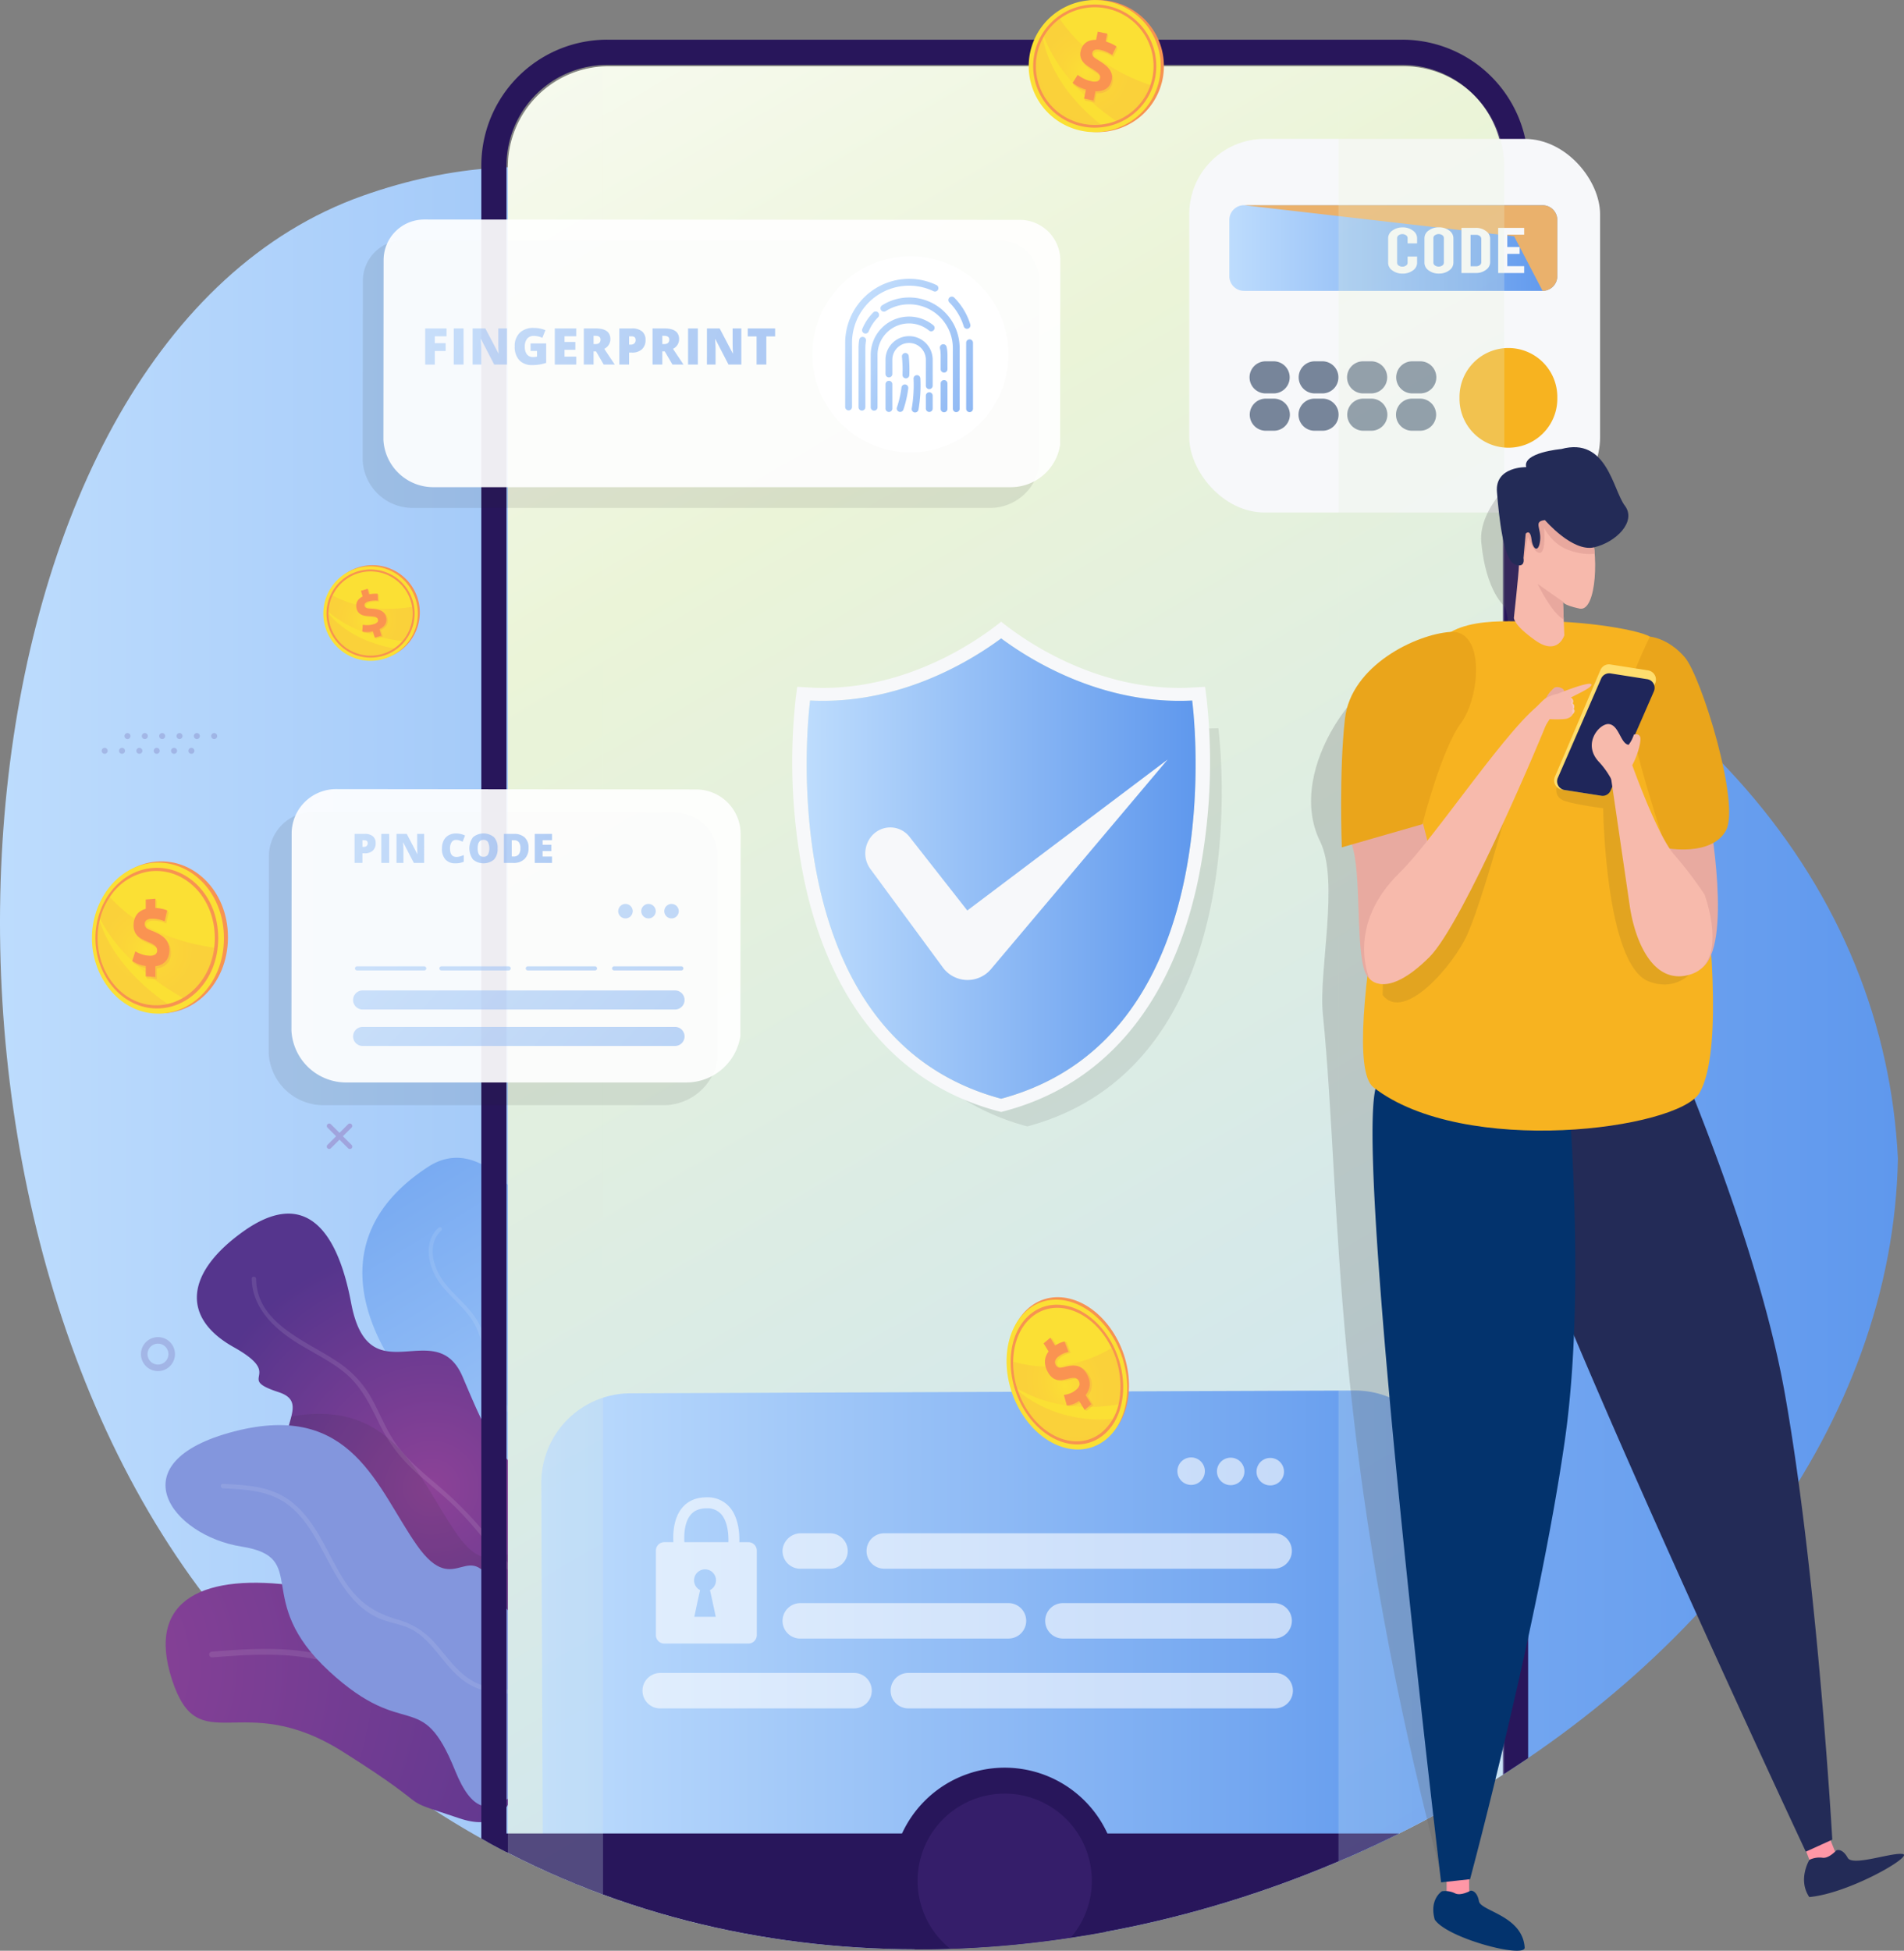 <svg xmlns="http://www.w3.org/2000/svg" xmlns:xlink="http://www.w3.org/1999/xlink" viewBox="0 0 840.864 861.265"><rect x="0" y="0" width="840.864" height="861.265" fill="#808080" stroke="none"/><defs><linearGradient id="a" x2="838.169" y1="467.168" y2="467.168" gradientUnits="userSpaceOnUse"><stop offset="0" stop-color="#bddcfd"></stop><stop offset="1" stop-color="#5f98ed"></stop></linearGradient><linearGradient id="e" x1="310.282" x2="120.566" y1="752.288" y2="438.527" xlink:href="#a"></linearGradient><linearGradient id="d" x1="753.632" x2="133.58" y1="969.322" y2="-92.043" gradientUnits="userSpaceOnUse"><stop offset="0" stop-color="#bddcfd"></stop><stop offset=".69" stop-color="#ebf4d8"></stop><stop offset="1" stop-color="#fff"></stop></linearGradient><linearGradient id="g" x1="239.056" x2="638.493" y1="716.94" y2="716.94" xlink:href="#a"></linearGradient><linearGradient id="h" x1="542.906" x2="687.753" y1="109.515" y2="109.515" xlink:href="#a"></linearGradient><linearGradient id="B" x1="612.303" x2="-7.751" y1="1051.887" y2="-9.48" xlink:href="#d"></linearGradient><linearGradient id="C" x1="889.552" x2="269.499" y1="889.917" y2="-171.449" xlink:href="#d"></linearGradient><linearGradient id="D" x1="356.259" x2="528.009" y1="383.468" y2="383.468" xlink:href="#a"></linearGradient><linearGradient id="E" x1="114.663" x2="303.699" y1="120.957" y2="198.746" xlink:href="#a"></linearGradient><linearGradient id="F" x1="116.121" x2="305.154" y1="117.419" y2="195.206" xlink:href="#a"></linearGradient><linearGradient id="G" x1="118.111" x2="307.151" y1="112.573" y2="190.364" xlink:href="#a"></linearGradient><linearGradient id="H" x1="120.924" x2="309.97" y1="105.727" y2="183.521" xlink:href="#a"></linearGradient><linearGradient id="I" x1="122.956" x2="311.991" y1="100.81" y2="178.599" xlink:href="#a"></linearGradient><linearGradient id="J" x1="124.672" x2="313.713" y1="96.629" y2="174.42" xlink:href="#a"></linearGradient><linearGradient id="K" x1="126.936" x2="315.974" y1="91.133" y2="168.923" xlink:href="#a"></linearGradient><linearGradient id="L" x1="129.068" x2="318.108" y1="85.946" y2="163.737" xlink:href="#a"></linearGradient><linearGradient id="M" x1="131.093" x2="320.145" y1="80.996" y2="158.791" xlink:href="#a"></linearGradient><linearGradient id="N" x1="133.098" x2="322.137" y1="76.156" y2="153.947" xlink:href="#a"></linearGradient><linearGradient id="O" x1="135.769" x2="324.806" y1="69.674" y2="147.463" xlink:href="#a"></linearGradient><linearGradient id="P" x1="371.317" x2="452.519" y1="124.869" y2="183.433" xlink:href="#a"></linearGradient><linearGradient id="Q" x1="382.984" x2="464.182" y1="108.698" y2="167.259" xlink:href="#a"></linearGradient><linearGradient id="R" x1="365.469" x2="446.666" y1="132.985" y2="191.545" xlink:href="#a"></linearGradient><linearGradient id="S" x1="371.275" x2="452.474" y1="124.933" y2="183.494" xlink:href="#a"></linearGradient><linearGradient id="T" x1="367.518" x2="448.715" y1="130.144" y2="188.705" xlink:href="#a"></linearGradient><linearGradient id="U" x1="355.525" x2="436.722" y1="146.772" y2="205.332" xlink:href="#a"></linearGradient><linearGradient id="V" x1="363.183" x2="444.38" y1="136.156" y2="194.716" xlink:href="#a"></linearGradient><linearGradient id="W" x1="371.034" x2="452.234" y1="125.266" y2="183.828" xlink:href="#a"></linearGradient><linearGradient id="X" x1="362.924" x2="444.122" y1="136.513" y2="195.073" xlink:href="#a"></linearGradient><linearGradient id="Y" x1="359.698" x2="440.901" y1="140.979" y2="199.544" xlink:href="#a"></linearGradient><linearGradient id="Z" x1="365.118" x2="446.316" y1="133.471" y2="192.032" xlink:href="#a"></linearGradient><linearGradient id="aa" x1="354.806" x2="436.004" y1="147.769" y2="206.33" xlink:href="#a"></linearGradient><linearGradient id="ab" x1="356.486" x2="437.681" y1="145.443" y2="204.002" xlink:href="#a"></linearGradient><linearGradient id="ac" x1="363.764" x2="444.966" y1="135.344" y2="193.908" xlink:href="#a"></linearGradient><linearGradient id="ad" x1="359.437" x2="440.641" y1="141.341" y2="199.907" xlink:href="#a"></linearGradient><linearGradient id="ae" x1="89.658" x2="322.464" y1="349.938" y2="568.027" xlink:href="#a"></linearGradient><linearGradient id="af" x1="107.091" x2="339.896" y1="331.329" y2="549.417" xlink:href="#a"></linearGradient><linearGradient id="ag" x1="124.909" x2="357.715" y1="312.308" y2="530.396" xlink:href="#a"></linearGradient><linearGradient id="ah" x1="142.728" x2="375.534" y1="293.287" y2="511.375" xlink:href="#a"></linearGradient><linearGradient id="ai" x1="109.165" x2="341.969" y1="329.116" y2="547.203" xlink:href="#a"></linearGradient><linearGradient id="aj" x1="96.485" x2="241.658" y1="349.533" y2="407.175" xlink:href="#a"></linearGradient><linearGradient id="ak" x1="97.918" x2="243.102" y1="345.907" y2="403.554" xlink:href="#a"></linearGradient><linearGradient id="al" x1="99.431" x2="244.606" y1="342.112" y2="399.755" xlink:href="#a"></linearGradient><linearGradient id="am" x1="102.183" x2="247.361" y1="335.176" y2="392.82" xlink:href="#a"></linearGradient><linearGradient id="an" x1="103.835" x2="249.017" y1="331.004" y2="388.65" xlink:href="#a"></linearGradient><linearGradient id="ao" x1="105.482" x2="250.657" y1="326.873" y2="384.517" xlink:href="#a"></linearGradient><linearGradient id="ap" x1="107.435" x2="252.61" y1="321.956" y2="379.598" xlink:href="#a"></linearGradient><linearGradient id="aq" x1="101.136" x2="333.939" y1="337.688" y2="555.775" xlink:href="#a"></linearGradient><linearGradient id="ar" x1="150.732" x2="383.549" y1="284.73" y2="502.828" xlink:href="#a"></linearGradient><linearGradient id="as" x1="155.487" x2="388.302" y1="279.656" y2="497.753" xlink:href="#a"></linearGradient><linearGradient id="at" x1="160.245" x2="393.052" y1="274.585" y2="492.675" xlink:href="#a"></linearGradient><radialGradient id="b" cx="-73.423" cy="-52.553" r="108.142" gradientTransform="rotate(-21.192 1954.528 -403.532)" gradientUnits="userSpaceOnUse"><stop offset="0" stop-color="#8c4297"></stop><stop offset="1" stop-color="#55358d"></stop></radialGradient><radialGradient id="f" cx="365.606" cy="-2087.357" r="264.175" gradientTransform="rotate(-96.932 1449.339 -529.21)" xlink:href="#b"></radialGradient><radialGradient id="c" cx="71.163" cy="413.841" r="31.586" gradientUnits="userSpaceOnUse"><stop offset="0" stop-color="#fbe034"></stop><stop offset=".149" stop-color="#fac63e"></stop><stop offset=".319" stop-color="#f8af46"></stop><stop offset=".504" stop-color="#f89f4c"></stop><stop offset=".714" stop-color="#f79650"></stop><stop offset="1" stop-color="#f79351"></stop></radialGradient><radialGradient id="i" cx="69.259" cy="414.19" r="29.154" xlink:href="#c"></radialGradient><radialGradient id="j" cx="65.261" cy="419.302" r="29.535" xlink:href="#c"></radialGradient><radialGradient id="k" cx="66.87" cy="414.857" r="28.579" xlink:href="#c"></radialGradient><radialGradient id="l" cx="51.031" cy="400.662" r="42.996" xlink:href="#c"></radialGradient><radialGradient id="m" cx="1606.859" cy="702.758" r="36.362" gradientTransform="matrix(.552 -.465 .482 .781 -754.027 803.94)" xlink:href="#c"></radialGradient><radialGradient id="n" cx="1605.158" cy="703.136" r="33.907" gradientTransform="matrix(.552 -.465 .482 .781 -754.027 803.94)" xlink:href="#c"></radialGradient><radialGradient id="o" cx="1600.734" cy="707.034" r="35.35" gradientTransform="matrix(.552 -.465 .482 .781 -754.027 803.94)" xlink:href="#c"></radialGradient><radialGradient id="p" cx="1605.157" cy="703.135" r="32.396" gradientTransform="matrix(.552 -.465 .482 .781 -754.027 803.94)" xlink:href="#c"></radialGradient><radialGradient id="q" cx="1585.83" cy="688.416" r="49.614" gradientTransform="matrix(.552 -.465 .482 .781 -754.027 803.94)" xlink:href="#c"></radialGradient><radialGradient id="r" cx="110.764" cy="98.323" r="29.156" gradientTransform="rotate(11.564 639.553 1911.504)" xlink:href="#c"></radialGradient><radialGradient id="s" cx="109.4" cy="98.625" r="27.187" gradientTransform="rotate(11.564 639.553 1911.504)" xlink:href="#c"></radialGradient><radialGradient id="t" cx="105.853" cy="101.751" r="28.344" gradientTransform="rotate(11.564 639.553 1911.504)" xlink:href="#c"></radialGradient><radialGradient id="u" cx="109.401" cy="98.626" r="25.975" gradientTransform="rotate(11.564 639.553 1911.504)" xlink:href="#c"></radialGradient><radialGradient id="v" cx="93.903" cy="86.823" r="39.781" gradientTransform="rotate(11.564 639.553 1911.504)" xlink:href="#c"></radialGradient><radialGradient id="w" cx="654.774" cy="282.795" r="20.865" gradientTransform="rotate(-16.487 366.864 1968.589)" xlink:href="#c"></radialGradient><radialGradient id="x" cx="653.798" cy="283.012" r="19.456" gradientTransform="rotate(-16.487 366.864 1968.589)" xlink:href="#c"></radialGradient><radialGradient id="y" cx="651.259" cy="285.249" r="20.284" gradientTransform="rotate(-16.487 366.864 1968.589)" xlink:href="#c"></radialGradient><radialGradient id="z" cx="653.798" cy="283.012" r="18.589" gradientTransform="rotate(-16.487 366.864 1968.589)" xlink:href="#c"></radialGradient><radialGradient id="A" cx="642.707" cy="274.565" r="28.469" gradientTransform="rotate(-16.487 366.864 1968.589)" xlink:href="#c"></radialGradient></defs><g data-name="Layer 1"><path fill="url(#a)" d="M838.169,511.548c-2.139,116.947-85.269,223.285-199.676,287.084q-20.867,11.625-43.048,21.323c-162.832,71.126-371.147,58.59-504.631-114.851C-54.889,514.427-20.586,150.5,160.16,86.447c160.481-56.854,261.866,91.601,425.439,146.02C749.13,286.907,832.451,393.965,838.169,511.548Z"></path><path fill="url(#e)" d="M250.375,589.189c-3.224,25.405-5.48,14.524,2.087,36.88,7.59,22.326-.544,18.73,19.419,24.668,19.963,5.938-4.874,22.682-2.808,36.054a7.947,7.947,0,0,0,.241,1.163c2.334,11.667,11.862,10.985,28.823,22.669l.061.047c.675.465,1.381.953,2.094,1.495,4.505,3.282,6.951,6.758,7.971,10.179,3.33,10.809-7.121,20.874-7.121,20.874l-9.748,8.886s-40.54-10.041-41.04-28.685c-.501-18.644-8.68-28.099-24.848-28.602-15.02-.463,1.404-14.649,2.542-25.73a9.332,9.332,0,0,0-.029-2.47c-.882-6.498-6.178-5.779-12.291-5.338-4.491.304-9.449.448-13.441-2.542-4.457-3.343-2.901-7.447-2.069-12.787.922-5.909.936-13.389-9.402-22.969-19.565-18.169-57.267-71.616-1.765-107.8C221.85,493.798,253.569,563.759,250.375,589.189Z"></path><path fill="#fff" d="M193.711,542.017c-6.897,6.324-4.694,16.849.081,23.81,3.741,5.455,9.067,9.573,13.134,14.758,4.659,5.94,6.053,12.449,7.146,19.727.9,5.994,2.142,11.631,5.429,16.817,3.652,5.757,8.742,10.381,13.233,15.452,8.863,10.006,12.839,22.106,15.239,35.044,2.482,13.375,3.732,26.991,8.47,39.838.391,1.061,1.953.251,1.566-.798-7.783-21.104-5.541-45.307-16.715-65.251-6.258-11.171-18.317-18.451-23.02-30.51-2.195-5.629-2.369-11.783-3.589-17.643a32.342,32.342,0,0,0-6.46-13.86c-4.602-5.779-10.934-10.356-14.435-16.966-3.18-6.004-4.38-14.086,1.11-19.12a.879.879,0,0,0-1.186-1.297Z" opacity=".1"></path><path fill="#231f20" d="M305.143,715.822l.045.064a139.207,139.207,0,0,1,6.111,14.294c-.098,11.405-13.216,17.891-13.216,17.891l-12.082,5.566s-35.902-22.024-30.694-40.099c5.209-18.073.234-29.659-15.152-35.077-14.297-5.03,5.821-13.651,10.296-23.956a246.942,246.942,0,0,0,19.592,17.206,128.481,128.481,0,0,1,14.313,13.523A132.351,132.351,0,0,1,305.143,715.822Z" opacity=".1"></path><path fill="url(#b)" d="M276.294,698.157a142.055,142.055,0,0,1,18.415,44.84,107.602,107.602,0,0,1,2.775,19.523l-5.149-3.155a25.221,25.221,0,0,1-6.336,2.535c-39.191,10.119-105.253-67.846-141.708-94.141-25.464-18.315-17.942-32.827-15.628-42.38,1.229-4.948,1.041-8.562-5.631-10.74-19.75-6.433,3.427-6.877-19.911-19.914-23.327-13.092-21.042-33.001,4.422-51.099,25.432-18.075,40.902-3.588,47.534,31.667,7.859,41.647,37.359,4.763,49.236,32.584,11.876,27.822,14.182,34.654,43.876,58.642A130.338,130.338,0,0,1,276.294,698.157Z"></path><path fill="#231f20" d="M276.294,698.157a142.055,142.055,0,0,1,18.415,44.84,107.602,107.602,0,0,1,2.775,19.523l-5.149-3.155a25.221,25.221,0,0,1-6.336,2.535c-.813-3.753-.423-8.733,2.575-15.262,8.934-19.539-18.206-2.186-16.391-27C273.41,702.731,272.803,706.377,276.294,698.157Z" opacity=".1"></path><path fill="#fff" d="M111.172,564.509c.16,12.928,10.048,22.225,20.371,28.583,6.78,4.176,14.051,7.635,20.299,12.629,7.369,5.891,11.246,13.835,15.31,22.121a68.752,68.752,0,0,0,13.291,19.066c5.633,5.601,11.979,10.413,17.809,15.796,13.068,12.065,22.733,26.854,33.978,40.488,5.421,6.574,11.397,12.864,18.494,17.653,7.284,4.914,19.272,6.862,23.012,15.462a.983.983,0,0,0,1.798-.794c-2.439-5.612-7.569-8.191-12.913-10.582a68.93,68.93,0,0,1-21.47-14.715c-11.259-11.394-19.749-25.189-30.266-37.233a165.641,165.641,0,0,0-16.93-16.674c-6.751-5.801-13.831-11.464-19.037-18.772-4.908-6.888-7.611-14.998-12.017-22.176a46.287,46.287,0,0,0-14.026-14.229c-13.598-9.157-35.503-16.784-35.747-36.425-.016-1.252-1.972-1.461-1.956-.197Z" opacity=".1"></path><path fill="url(#f)" d="M275.672,792.106s-11.837,16.183-33.583-1.319c-21.745-17.5-8.559,22.233-39.207,12.013-30.648-10.219-6.817-1.296-51.604-29.48s-63.402,4.687-75.294-31.647,15.137-47.115,55.232-41.466c40.096,5.647,35.585-2.364,60.629,4.637,25.044,7.002-4.104,27.544,27.401,29.797,31.506,2.254,48.334,36.221,51.246,43.868C273.407,786.158,275.672,792.106,275.672,792.106Z"></path><path fill="#fff" d="M93.742,731.752c14.493-1.137,29.259-2.172,43.655.452a64.452,64.452,0,0,1,20.293,7.076c7.273,4.122,13.07,10.198,19.836,15.021,10.731,7.65,23.512,9.878,35.985,13.177,16.127,4.265,30.069,12.434,40.792,25.335,1.043,1.254,3.11-.242,2.057-1.51a77.046,77.046,0,0,0-35.429-24.308c-15.758-5.133-31.764-6.65-45.202-17.265-11.712-9.253-21.975-16.954-36.966-19.87-14.887-2.896-30.255-1.824-45.262-.646a1.276,1.276,0,0,0,.242,2.539Z" opacity=".1"></path><path fill="#231f20" d="M294.71,742.997a107.602,107.602,0,0,1,2.775,19.523l-5.149-3.155c-38.025,21.549-109.536-63.825-148.044-91.606-25.464-18.315-17.942-32.827-15.628-42.38,45.622-8.013,56.273,27.973,73.088,51.888,17.72,25.2,22.752-6.584,35.523,21.28,12.717,27.855,30.893-7.166,39.217,22.912C279.561,732.657,286.749,738.987,294.71,742.997Z" opacity=".1"></path><path fill="#8396dd" d="M286.169,777.446s-.887-12.219-28.294-4.932c-27.409,7.286-41.784,46.502-56.894,9.185-15.111-37.318-21.483-12.29-55.686-43.887-34.203-31.597-7.851-50.127-38.67-54.996-30.819-4.869-55.328-37.29-3.205-50.825,52.123-13.534,62.99,25.054,80.713,50.26,17.724,25.207,22.763-6.588,35.501,21.268s30.908-7.18,39.234,22.923c8.325,30.103,46.13,24.923,49.881,35.128Z"></path><path fill="#fff" d="M98.576,657.127c8.602.382,17.735.805,25.419,5.135,8.093,4.561,13.21,12.733,17.542,20.667,6.93,12.691,13.457,27.52,28.255,32.484,3.825,1.283,7.892,1.938,11.528,3.738,4.363,2.159,7.751,5.703,10.843,9.378,4.532,5.383,8.686,11.337,14.863,14.982,13.74,8.109,29.327,1.987,44.076,2.968,17.545,1.166,31.432,11.699,44.05,23.024.94.843,2.19-.673,1.249-1.518-10.301-9.245-21.428-18.21-35.063-21.822-7.569-2.006-15.149-1.945-22.88-1.132-8.61.905-17.646,1.881-25.983-1.122-8.854-3.19-13.833-10.944-19.741-17.727a33.846,33.846,0,0,0-16.912-11.059c-9.872-2.863-16.752-7.17-22.68-15.725-4.813-6.945-8.157-14.736-12.477-21.973-4.265-7.145-9.628-13.917-17.235-17.678-7.725-3.819-16.568-4.203-25.016-4.578-1.262-.056-1.082,1.902.164,1.957Z" opacity=".1"></path><path fill="url(#d)" d="M664.347,73.721V783.153c-.211.127-.402.254-.593.381A487.828,487.828,0,0,1,617.869,809.494c-119.34,59.353-267.71,73.222-393.572,8.513V73.721A44.515,44.515,0,0,1,268.764,29.255h351.117a44.564,44.564,0,0,1,44.466,44.467Z"></path><path fill="#28165b" d="M619.287,17.524H268.15a55.577,55.577,0,0,0-55.583,55.583V811.718c.889.508,1.779.995,2.647,1.46q4.224,2.32,8.47,4.511V73.107A44.53,44.53,0,0,1,268.15,28.64h351.137a44.6,44.6,0,0,1,44.467,44.467V783.534c.191-.127.382-.254.593-.381q5.304-3.431,10.524-6.945V73.107A55.576,55.576,0,0,0,619.287,17.524Z"></path><path fill="url(#g)" d="M638.493,798.632q-20.867,11.625-43.048,21.323H239.734l-.678-165.119a39.519,39.519,0,0,1,39.3-39.681l82.581-.318,150.296-.593,87.049-.318a39.45,39.45,0,0,1,39.617,39.3Z"></path><g opacity=".6"><path fill="#fff" d="M527.751 643.715a6.066 6.066 0 104.109 7.53A6.065 6.065 0 00527.751 643.715zM545.222 643.824a6.066 6.066 0 104.109 7.531A6.066 6.066 0 00545.222 643.824zM562.693 643.934a6.066 6.066 0 104.11 7.53A6.065 6.065 0 00562.693 643.934z"></path></g><path fill="#fff" d="M353.413 692.604l13.152-.003a7.825 7.825 0 007.823-7.797h0a7.824 7.824 0 00-7.824-7.851l-12.705.003a8.131 8.131 0 00-8.23 7.017A7.827 7.827 0 00353.413 692.604zM390.509 692.6l172.169-.008a7.853 7.853 0 007.851-7.825v-.002a7.797 7.797 0 00-7.796-7.823l-172.224.01a7.824 7.824 0 00-7.823 7.796h0A7.824 7.824 0 00390.509 692.6zM353.385 723.438l92.08-.008a7.824 7.824 0 00-.001-15.647l-92.022.007a7.852 7.852 0 00-7.852 7.825v.002A7.795 7.795 0 00353.385 723.438zM562.706 707.777l-93.296.005a7.824 7.824 0 10.001 15.648l93.271-.006a7.85 7.85 0 007.85-7.823v-.002A7.823 7.823 0 00562.706 707.777zM563.163 738.613l-162.03.005a7.824 7.824 0 100 15.648l162.031-.005a7.824 7.824 0 10-.001-15.648zM377.187 738.619l-85.598.004a7.851 7.851 0 00-7.852 7.825v.001a7.796 7.796 0 007.796 7.823l85.654-.004a7.823 7.823 0 007.823-7.796v-.001A7.823 7.823 0 00377.187 738.619zM330.506 680.877H326.52c.111-3.875-.335-10.957-4.366-15.545a12.779 12.779 0 00-10.044-4.254c-4.61 0-8.241 1.537-10.802 4.566-3.875 4.587-4.142 11.425-3.92 15.233h-4.009a3.726 3.726 0 00-3.719 3.719v37.327a3.726 3.726 0 003.719 3.719h37.126a3.725 3.725 0 003.719-3.719v-37.327A3.726 3.726 0 00330.506 680.877zm-14.409 32.961h-9.466s1.582-7.639 2.562-11.781a4.844 4.844 0 114.343 0C314.516 706.199 316.097 713.838 316.097 713.838zm5.59-32.961h-19.443c-.223-3.385.067-8.886 2.783-12.093 1.626-1.915 3.942-2.851 7.082-2.851a8.087 8.087 0 016.392 2.584C321.487 671.924 321.776 677.759 321.687 680.877z" opacity=".6"></path><path fill="#28165b" d="M617.869,809.494c-119.34,59.353-267.71,73.222-393.572,8.513-.212-.106-.402-.212-.614-.318q-4.255-2.192-8.47-4.511V809.494Z"></path><path fill="#28165b" d="M493.638,830.373a49.578,49.578,0,0,1-5.399,22.572c-5.124.932-10.27,1.8-15.415,2.562a450.773,450.773,0,0,1-53.127,4.913c-5.231.169-10.439.253-15.669.232a49.923,49.923,0,1,1,89.611-30.279Z"></path><path fill="#55358d" d="M482.183,830.373a38.236,38.236,0,0,1-9.359,25.134,450.773,450.773,0,0,1-53.127,4.913,38.469,38.469,0,1,1,62.486-30.047Z" opacity=".3"></path><rect width="181.44" height="164.946" x="525.204" y="61.328" fill="#f7f8fa" rx="33.255"></rect><path fill="#77859a" d="M562.559 159.517h-3.545a7.089 7.089 0 100 14.177h3.545a7.089 7.089 0 000-14.177zM584.09 159.517h-3.546a7.089 7.089 0 000 14.177h3.546a7.089 7.089 0 000-14.177zM605.619 159.517h-3.544a7.089 7.089 0 100 14.177h3.544a7.089 7.089 0 000-14.177zM623.606 173.694h3.545a7.089 7.089 0 100-14.177h-3.545a7.089 7.089 0 000 14.177zM562.559 175.997h-3.545a7.088 7.088 0 100 14.176h3.545a7.088 7.088 0 000-14.176zM584.09 175.997h-3.546a7.088 7.088 0 000 14.176h3.546a7.088 7.088 0 000-14.176zM605.619 175.997h-3.544a7.088 7.088 0 100 14.176h3.544a7.088 7.088 0 000-14.176zM627.15 175.997h-3.545a7.088 7.088 0 000 14.176h3.545a7.088 7.088 0 100-14.176z"></path><path fill="#f7b320" d="M666.159,153.655a21.598,21.598,0,0,0-21.597,21.598v.816a21.597,21.597,0,0,0,43.194,0v-.816A21.598,21.598,0,0,0,666.159,153.655Z"></path><path fill="url(#h)" d="M687.753,97.1v24.831a6.509,6.509,0,0,1-6.498,6.498H549.404a6.509,6.509,0,0,1-6.498-6.498V97.1a6.496,6.496,0,0,1,6.498-6.498h131.851A6.496,6.496,0,0,1,687.753,97.1Z"></path><path d="M687.753,97.1v24.831a6.509,6.509,0,0,1-6.498,6.498l-12.56-24.086L549.404,90.602h131.851A6.496,6.496,0,0,1,687.753,97.1Z" style="mix-blend-mode:soft-light" fill="#eab16c"></path><path fill="#f7f8fa" d="M619.447 120.799a7.387 7.387 0 01-4.538-1.391 4.093 4.093 0 01-1.867-3.363V105.167a4.099 4.099 0 011.879-3.379 7.389 7.389 0 014.526-1.391 7.308 7.308 0 014.525 1.399 4.118 4.118 0 011.858 3.371v2.275h-4.184v-2.337a1.489 1.489 0 00-.684-1.223 2.66 2.66 0 00-1.644-.511 2.617 2.617 0 00-1.633.511 1.493 1.493 0 00-.673 1.223v10.909a1.479 1.479 0 00.673 1.217 2.656 2.656 0 001.633.5 2.7 2.7 0 001.644-.5 1.475 1.475 0 00.684-1.217v-2.751h4.184v2.783a4.084 4.084 0 01-1.878 3.372A7.387 7.387 0 01619.447 120.799zM635.46 100.365a7.358 7.358 0 014.538 1.399 4.116 4.116 0 011.867 3.372v10.877a4.104 4.104 0 01-1.877 3.38 7.399 7.399 0 01-4.528 1.391 7.305 7.305 0 01-4.527-1.399 4.121 4.121 0 01-1.857-3.372v-10.877a4.101 4.101 0 011.879-3.38A7.353 7.353 0 01635.46 100.365zm2.199 4.707a1.478 1.478 0 00-.672-1.217 2.658 2.658 0 00-1.633-.499 2.71 2.71 0 00-1.644.499 1.475 1.475 0 00-.682 1.217v10.91a1.475 1.475 0 00.682 1.216 2.711 2.711 0 001.644.5 2.659 2.659 0 001.633-.5 1.478 1.478 0 00.672-1.216zM658.093 115.775a4.126 4.126 0 01-1.857 3.371 7.238 7.238 0 01-4.483 1.399h-6.343V100.604h6.343a7.229 7.229 0 014.493 1.399 4.117 4.117 0 011.848 3.355zm-8.649 1.797h2.435a2.552 2.552 0 001.623-.517 1.513 1.513 0 00.661-1.216V105.406a1.499 1.499 0 00-.672-1.224 2.595 2.595 0 00-1.612-.508h-2.435zM661.637 120.546V100.604h11.486v3.021h-7.453v5.439h5.444v3.021h-5.444v5.439h7.453v3.022z"></path><g opacity=".2"><path fill="#55358d" d="M47.546 331.494a1.32 1.32 0 10-1.321 1.321A1.321 1.321 0 0047.546 331.494zM55.206 331.494a1.321 1.321 0 10-1.32 1.321A1.321 1.321 0 0055.206 331.494zM62.867 331.494a1.321 1.321 0 10-1.321 1.321A1.321 1.321 0 0062.867 331.494zM70.527 331.494a1.321 1.321 0 10-1.32 1.321A1.321 1.321 0 0070.527 331.494zM78.188 331.494a1.321 1.321 0 10-1.321 1.321A1.321 1.321 0 0078.188 331.494zM85.849 331.494a1.321 1.321 0 10-1.321 1.321A1.321 1.321 0 0085.849 331.494zM57.615 324.973a1.32 1.32 0 10-1.32 1.321A1.32 1.32 0 0057.615 324.973zM65.276 324.973a1.321 1.321 0 10-1.321 1.321A1.321 1.321 0 0065.276 324.973zM72.937 324.973a1.321 1.321 0 10-1.321 1.321A1.32 1.32 0 0072.937 324.973zM80.597 324.973a1.321 1.321 0 10-1.321 1.321A1.321 1.321 0 0080.597 324.973zM88.258 324.973a1.321 1.321 0 10-1.321 1.321A1.32 1.32 0 0088.258 324.973zM95.918 324.973a1.32 1.32 0 10-1.32 1.321A1.32 1.32 0 0095.918 324.973z"></path></g><path fill="#833c9a" d="M151.437,501.662l3.807-3.806a1.063,1.063,0,0,0-1.504-1.503l-3.806,3.806-3.807-3.806a1.063,1.063,0,0,0-1.503,1.503l3.806,3.806-3.806,3.806a1.063,1.063,0,1,0,1.503,1.504l3.807-3.806,3.806,3.806a1.064,1.064,0,1,0,1.504-1.504Z" opacity=".3"></path><path fill="#55358d" d="M69.763,605.358a7.506,7.506,0,1,1,7.507-7.506A7.516,7.516,0,0,1,69.763,605.358Zm0-12.12a4.614,4.614,0,1,0,4.616,4.613A4.619,4.619,0,0,0,69.763,593.238Z" opacity=".2"></path><path fill="url(#c)" d="M100.666,413.818c0,21.051-16.017,35.789-33.26,33.286-14.977-2.174-25.746-16.947-25.746-33.241,0-16.294,10.769-31.082,25.746-33.279C84.648,378.053,100.666,392.768,100.666,413.818Z"></path><path fill="#fbe034" d="M98.896,414.213c0,20.908-15.808,35.537-32.839,33.039-14.806-2.172-25.459-16.874-25.459-33.083s10.653-30.895,25.459-33.045C83.088,378.652,98.896,393.306,98.896,414.213Z"></path><path fill="url(#i)" d="M96.381,414.211c0,19.306-14.524,32.97-30.325,30.808-13.867-1.898-23.921-15.62-23.921-30.849S52.19,385.234,66.057,383.357C81.858,381.219,96.381,394.904,96.381,414.211Z"></path><path fill="#fbe034" d="M94.861,414.212a32.507,32.507,0,0,1-.265,4.221c-1.224,9.861-6.568,17.891-13.806,22.148a23.001,23.001,0,0,1-14.736,3.061c-13.284-1.737-22.959-14.85-22.959-29.47a33.239,33.239,0,0,1,1.092-8.523,31.332,31.332,0,0,1,4.321-9.628,25.299,25.299,0,0,1,17.546-11.293C81.104,382.783,94.861,395.876,94.861,414.212Z"></path><path fill="url(#j)" d="M94.596,418.433c-1.224,9.861-6.568,17.891-13.806,22.148-15.635-8.864-29.397-20.742-36.603-34.932a31.332,31.332,0,0,1,4.321-9.628C59.44,408.291,75.177,415.55,94.596,418.433Z" opacity=".2"></path><path fill="url(#k)" d="M43.96,406.561a33.703,33.703,0,0,0-.867,7.61c0,14.62,9.678,27.737,22.963,29.474a22.645,22.645,0,0,0,8.021-.382C60.681,434.205,48.797,421.199,43.96,406.561Z" opacity=".2"></path><path fill="url(#l)" d="M65.006,427.423a13.852,13.852,0,0,1-3.864-1.079,20.643,20.643,0,0,1-2.143-1.148l-.6-.931L60.36,420.937a16,16,0,0,0,2.689,1.265,10.826,10.826,0,0,0,3.393.665,4.476,4.476,0,0,0,2.841-.534,2.169,2.169,0,0,0,.778-1.799,2.523,2.523,0,0,0-.312-1.284,3.353,3.353,0,0,0-.896-.978,8.662,8.662,0,0,0-1.467-.862q-.878-.419-2.014-.896-1.095-.473-2.127-1.035a8.329,8.329,0,0,1-1.845-1.354,5.911,5.911,0,0,1-1.31-1.936,6.939,6.939,0,0,1-.491-2.752,9.436,9.436,0,0,1,.301-2.391,7.055,7.055,0,0,1,.939-2.123,6.147,6.147,0,0,1,1.675-1.683,7.914,7.914,0,0,1,2.493-1.101v-4.15l3.575-1.181.685.879v4.072a41.725,41.725,0,0,1,4.587.235c.157.24.448.572.663.885L73.404,407.714a14.746,14.746,0,0,0-2.699-.872,12.328,12.328,0,0,0-3.149-.29,3.576,3.576,0,0,0-2.317.691,2.104,2.104,0,0,0-.696,1.631,2.344,2.344,0,0,0,.215,1.051,2.141,2.141,0,0,0,.681.777,6.932,6.932,0,0,0,1.156.659q.688.324,1.676.704a23.779,23.779,0,0,1,2.817,1.36,10.867,10.867,0,0,1,2.298,1.728,7.197,7.197,0,0,1,1.544,2.314,7.95,7.95,0,0,1,.562,3.103,8.796,8.796,0,0,1-.327,2.38,6.089,6.089,0,0,1-1.082,2.137,6.219,6.219,0,0,1-1.941,1.611,8.06,8.06,0,0,1-2.877.862v4.776l-4.26-.34-.631-.963Zm4.26-25.664a41.713,41.713,0,0,1,4.544.196c.158.24.491.612.706.925" opacity=".3"></path><path fill="#fa9351" d="M64.368,426.475a13.683,13.683,0,0,1-3.842-1.061,20.642,20.642,0,0,1-2.13-1.135l1.352-4.252a15.785,15.785,0,0,0,2.675,1.251,10.676,10.676,0,0,0,3.373.649,4.449,4.449,0,0,0,2.825-.544,2.175,2.175,0,0,0,.773-1.797,2.513,2.513,0,0,0-.31-1.279,3.307,3.307,0,0,0-.89-.971,8.55,8.55,0,0,0-1.459-.854q-.874-.414-2.002-.885-1.09-.468-2.116-1.023a8.242,8.242,0,0,1-1.836-1.342,5.886,5.886,0,0,1-1.303-1.926,6.918,6.918,0,0,1-.488-2.743,9.442,9.442,0,0,1,.3-2.386,7.058,7.058,0,0,1,.934-2.121,6.158,6.158,0,0,1,1.665-1.685,7.902,7.902,0,0,1,2.479-1.107v-4.137l4.236-.318v4.06a16.792,16.792,0,0,1,3.106.416,12.58,12.58,0,0,1,2.113.681l-1.105,4.825a14.647,14.647,0,0,0-2.683-.86,12.226,12.226,0,0,0-3.13-.276,3.567,3.567,0,0,0-2.304.699,2.11,2.11,0,0,0-.693,1.629,2.351,2.351,0,0,0,.214,1.047,2.12,2.12,0,0,0,.677.772,6.814,6.814,0,0,0,1.149.653q.686.32,1.667.695a23.558,23.558,0,0,1,2.801,1.345,10.745,10.745,0,0,1,2.285,1.713,7.157,7.157,0,0,1,1.534,2.301,7.933,7.933,0,0,1,.559,3.091,8.826,8.826,0,0,1-.324,2.374,6.123,6.123,0,0,1-1.075,2.135,6.244,6.244,0,0,1-1.931,1.615,8.008,8.008,0,0,1-2.86.871v4.762l-4.236-.32Z"></path><path fill="url(#m)" d="M492.018,588.885c9.678,15.695,8.534,35.99-2.555,45.33-11.09,9.339-27.924,4.188-37.602-11.507-9.677-15.694-8.533-35.989,2.556-45.329C465.506,568.038,482.341,573.189,492.018,588.885Z"></path><path fill="#fbe034" d="M491.262,589.97c9.677,15.695,8.533,35.99-2.556,45.33-11.089,9.339-27.924,4.188-37.602-11.507-9.678-15.694-8.533-35.989,2.556-45.329S481.584,574.275,491.262,589.97Z"></path><path fill="url(#n)" d="M489.906,591.112c9.024,14.635,7.957,33.559-2.383,42.269s-26.038,3.905-35.063-10.73c-9.024-14.634-7.956-33.559,2.384-42.268S480.882,576.478,489.906,591.112Z"></path><path fill="#fbe034" d="M489.074,591.816a38.622,38.622,0,0,1,4.921,28.2,22.953,22.953,0,0,1-7.204,12.184c-9.88,8.321-24.873,3.733-33.495-10.25a39.177,39.177,0,0,1-4.058-8.903,38.197,38.197,0,0,1-1.801-11.861c.095-7.921,2.845-15.171,8.13-19.622C465.448,573.241,480.452,577.833,489.074,591.816Z"></path><path fill="url(#o)" d="M490.914,595.161a37.214,37.214,0,0,1,3.081,24.854c-14.119,2.527-30.579,1.314-44.757-6.97a38.197,38.197,0,0,1-1.801-11.861C463.195,605.684,478.012,602.833,490.914,595.161Z" opacity=".2"></path><path fill="url(#p)" d="M449.573,614.071a39.592,39.592,0,0,0,3.721,7.878c8.622,13.983,23.62,18.573,33.499,10.252a20.632,20.632,0,0,0,4.691-5.756C478.197,627.754,462.134,624.433,449.573,614.071Z" opacity=".2"></path><path fill="url(#q)" d="M477.491,618.933a10.576,10.576,0,0,1-3.238,1.593,15.212,15.212,0,0,1-2.145.421l-.943-.423-.401-4.241a11.844,11.844,0,0,0,2.592-.621,8.451,8.451,0,0,0,2.689-1.559,4.274,4.274,0,0,0,1.62-2.195,2.727,2.727,0,0,0-.424-1.987,2.273,2.273,0,0,0-1.987-1.201,6.111,6.111,0,0,0-1.448.136q-.825.166-1.867.438a19.329,19.329,0,0,1-2.056.394,6.362,6.362,0,0,1-2.061-.052,5.078,5.078,0,0,1-2.015-.9,7.236,7.236,0,0,1-1.867-2.132,10.974,10.974,0,0,1-1.076-2.295,8.52,8.52,0,0,1-.444-2.424,7.068,7.068,0,0,1,.35-2.436,7.846,7.846,0,0,1,1.259-2.347l-2.209-3.583,2.001-2.882.954.393,2.128,3.451a31.59,31.59,0,0,1,3.307-2.179c.23.119.596.247.902.398l1.728,4.594a10.425,10.425,0,0,0-2.284.714,9.493,9.493,0,0,0-2.35,1.476,3.37,3.37,0,0,0-1.291,1.893,2.516,2.516,0,0,0,.367,1.808,2.434,2.434,0,0,0,.715.785,1.763,1.763,0,0,0,.901.275,5.19,5.19,0,0,0,1.167-.101q.654-.121,1.539-.361a16.907,16.907,0,0,1,2.628-.445,7.673,7.673,0,0,1,2.415.159,5.82,5.82,0,0,1,2.183,1.059,8.137,8.137,0,0,1,1.938,2.247,10.498,10.498,0,0,1,1.006,2.151,7.821,7.821,0,0,1,.412,2.4,7.553,7.553,0,0,1-.4,2.502,8.104,8.104,0,0,1-1.401,2.491l2.496,4.048-2.955,2.488-.935-.413Zm-10.589-24.453a31.666,31.666,0,0,1,3.258-2.191c.23.119.646.258.952.409" opacity=".3"></path><path fill="#fa9351" d="M476.554,618.527a10.593,10.593,0,0,1-3.238,1.593,15.269,15.269,0,0,1-2.146.42l-1.344-4.665a11.893,11.893,0,0,0,2.593-.62,8.465,8.465,0,0,0,2.689-1.559,4.27,4.27,0,0,0,1.619-2.195,2.723,2.723,0,0,0-.423-1.988,2.27,2.27,0,0,0-1.988-1.2,6.018,6.018,0,0,0-1.447.136q-.825.165-1.867.437a19.357,19.357,0,0,1-2.056.395,6.385,6.385,0,0,1-2.061-.053,5.077,5.077,0,0,1-2.016-.899,7.238,7.238,0,0,1-1.866-2.133,10.974,10.974,0,0,1-1.076-2.295,8.514,8.514,0,0,1-.444-2.424,7.054,7.054,0,0,1,.35-2.437,7.842,7.842,0,0,1,1.259-2.346l-2.209-3.583,2.954-2.488,2.128,3.45a12.724,12.724,0,0,1,2.405-1.268,9.061,9.061,0,0,1,1.804-.513l1.728,4.594a10.49,10.49,0,0,0-2.285.714,9.508,9.508,0,0,0-2.349,1.477,3.367,3.367,0,0,0-1.291,1.893,2.518,2.518,0,0,0,.367,1.808,2.439,2.439,0,0,0,.715.784,1.745,1.745,0,0,0,.901.275,5.185,5.185,0,0,0,1.166-.101q.654-.119,1.54-.361a16.891,16.891,0,0,1,2.628-.445,7.665,7.665,0,0,1,2.414.159,5.824,5.824,0,0,1,2.184,1.059,8.129,8.129,0,0,1,1.938,2.247,10.47,10.47,0,0,1,1.006,2.151,7.825,7.825,0,0,1,.412,2.4,7.549,7.549,0,0,1-.4,2.502,8.085,8.085,0,0,1-1.402,2.492l2.496,4.047-2.954,2.489Z"></path><path fill="url(#r)" d="M513.423,35.003A29.155,29.155,0,1,1,490.703.597,29.155,29.155,0,0,1,513.423,35.003Z"></path><path fill="#fbe034" d="M512.027,35.027A29.155,29.155,0,1,1,489.306.621,29.156,29.156,0,0,1,512.027,35.027Z"></path><path fill="url(#s)" d="M510.098,34.633a27.186,27.186,0,1,1-21.186-32.083A27.185,27.185,0,0,1,510.098,34.633Z"></path><path fill="#fbe034" d="M508.913,34.392a24.94,24.94,0,0,1-.87,3.197A25.975,25.975,0,0,1,458.017,23.981a25.637,25.637,0,0,1,3.008-7.877,25.974,25.974,0,0,1,47.889,18.287Z"></path><path fill="url(#t)" d="M508.043,37.588a25.953,25.953,0,0,1-15.179,15.814c-13.412-9.197-26.084-22.181-31.839-37.297a25.898,25.898,0,0,1,6.972-7.795C477.748,22.553,491.965,32.096,508.043,37.588Z" opacity=".2"></path><path fill="url(#u)" d="M460.57,16.912a25.984,25.984,0,0,0,25.648,38.105C474.356,45.779,463.515,31.948,460.57,16.912Z" opacity=".2"></path><path fill="url(#v)" d="M480.063,40.457a15.884,15.884,0,0,1-3.798-1.559,22.657,22.657,0,0,1-2.064-1.378l-.473-.936,2.692-2.606a17.761,17.761,0,0,0,2.573,1.603,12.495,12.495,0,0,0,3.323,1.166,5.109,5.109,0,0,0,2.897.019,1.847,1.847,0,0,0,1.067-1.397,1.952,1.952,0,0,0-.078-1.146,3.003,3.003,0,0,0-.7-.994,8.733,8.733,0,0,0-1.287-1.01q-.795-.529-1.847-1.16-1.02-.626-1.971-1.325a8.809,8.809,0,0,1-1.658-1.572,5.209,5.209,0,0,1-1.032-4.554,7.227,7.227,0,0,1,.75-2.053,5.605,5.605,0,0,1,3.387-2.712,8.556,8.556,0,0,1,2.708-.333l.736-3.601,3.699-.069.504.928-.709,3.469c1.133.348,3.484.898,4.271,1.291.105.237.315.581.459.892l-1.853,3.791a15.756,15.756,0,0,0-2.387-1.322,13.938,13.938,0,0,0-2.984-.957,3.936,3.936,0,0,0-2.411.062,1.709,1.709,0,0,0-.987,1.257,1.866,1.866,0,0,0,.029.962,2.046,2.046,0,0,0,.544.824,7.519,7.519,0,0,0,1.032.82q.624.424,1.524.956a25.143,25.143,0,0,1,2.479,1.726,10.398,10.398,0,0,1,1.872,1.894,5.82,5.82,0,0,1,1.032,4.882,6.849,6.849,0,0,1-.706,1.923,5.247,5.247,0,0,1-1.371,1.613,6.255,6.255,0,0,1-2.112,1.061,8.98,8.98,0,0,1-2.928.304l-.833,4.068-4.203-.859-.473-.925Zm8.719-21.218c1.133.348,3.452.855,4.239,1.248.105.236.348.624.491.935" opacity=".3"></path><path fill="#fa9351" d="M479.582,39.534a15.848,15.848,0,0,1-3.799-1.559,22.961,22.961,0,0,1-2.064-1.377l2.219-3.542a17.758,17.758,0,0,0,2.573,1.604,12.481,12.481,0,0,0,3.324,1.165,5.104,5.104,0,0,0,2.897.02,1.849,1.849,0,0,0,1.067-1.398,1.957,1.957,0,0,0-.078-1.145,3.007,3.007,0,0,0-.7-.994,8.827,8.827,0,0,0-1.288-1.01q-.796-.528-1.846-1.159-1.02-.627-1.972-1.325a8.806,8.806,0,0,1-1.658-1.572,5.213,5.213,0,0,1-1.032-4.555,7.184,7.184,0,0,1,.75-2.053,5.718,5.718,0,0,1,1.362-1.65,5.778,5.778,0,0,1,2.025-1.062,8.577,8.577,0,0,1,2.707-.332l.737-3.601,4.203.859-.71,3.469a18.97,18.97,0,0,1,2.882,1.111,13.562,13.562,0,0,1,1.849,1.072l-1.853,3.791a15.833,15.833,0,0,0-2.388-1.323,13.884,13.884,0,0,0-2.984-.956,3.931,3.931,0,0,0-2.411.062,1.71,1.71,0,0,0-.986,1.257,1.866,1.866,0,0,0,.029.962,2.046,2.046,0,0,0,.544.824,7.467,7.467,0,0,0,1.032.819q.624.424,1.524.957a25.228,25.228,0,0,1,2.478,1.725,10.423,10.423,0,0,1,1.872,1.895,5.825,5.825,0,0,1,1.033,4.882,6.872,6.872,0,0,1-.706,1.923,5.251,5.251,0,0,1-1.372,1.613,6.268,6.268,0,0,1-2.112,1.061,9.003,9.003,0,0,1-2.928.305l-.832,4.068-4.203-.859Z"></path><path fill="url(#w)" d="M184.534,264.478a20.865,20.865,0,1,1-25.929-14.085A20.866,20.866,0,0,1,184.534,264.478Z"></path><path fill="#fbe034" d="M183.66,264.963a20.865,20.865,0,1,1-25.929-14.085A20.864,20.864,0,0,1,183.66,264.963Z"></path><path fill="url(#x)" d="M182.309,265.363a19.456,19.456,0,1,1-24.178-13.134A19.456,19.456,0,0,1,182.309,265.363Z"></path><path fill="#fbe034" d="M181.48,265.61a17.652,17.652,0,0,1,.525,2.312,18.589,18.589,0,0,1-36.176,8.239,18.335,18.335,0,0,1-.75-5.987,18.589,18.589,0,0,1,36.401-4.565Z"></path><path fill="url(#y)" d="M182.005,267.922a18.57,18.57,0,0,1-4.266,15.096c-11.566-1.296-23.938-5.232-32.66-12.843a18.537,18.537,0,0,1,1.78-7.269C157.811,268.619,170.002,269.863,182.005,267.922Z" opacity=".2"></path><path fill="url(#z)" d="M145.063,270.837a18.595,18.595,0,0,0,29.022,15.437C163.485,284.431,151.983,279.344,145.063,270.837Z" opacity=".2"></path><path fill="url(#A)" d="M165.298,279.149a11.365,11.365,0,0,1-2.923.293,16.243,16.243,0,0,1-1.767-.175l-.614-.432.824-2.552a12.68,12.68,0,0,0,2.165.147,8.92,8.92,0,0,0,2.491-.382,3.661,3.661,0,0,0,1.836-.962,1.325,1.325,0,0,0,.204-1.243,1.404,1.404,0,0,0-.434-.697,2.159,2.159,0,0,0-.777-.392,6.307,6.307,0,0,0-1.153-.205q-.681-.066-1.557-.111-.854-.052-1.691-.173a6.319,6.319,0,0,1-1.576-.435,3.725,3.725,0,0,1-2.185-2.529,5.183,5.183,0,0,1-.217-1.55,4.014,4.014,0,0,1,1.226-2.853,6.144,6.144,0,0,1,1.599-1.121l-.747-2.523,2.312-1.288.631.417.72,2.429c.833-.162,2.502-.604,3.133-.621.145.115.394.261.59.409l.106,3.017a11.348,11.348,0,0,0-1.953-.033,9.992,9.992,0,0,0-2.207.4,2.816,2.816,0,0,0-1.501.851,1.226,1.226,0,0,0-.201,1.126,1.331,1.331,0,0,0,.343.598,1.472,1.472,0,0,0,.621.338,5.397,5.397,0,0,0,.927.17c.358.039.787.069,1.284.091a17.898,17.898,0,0,1,2.147.257,7.418,7.418,0,0,1,1.82.566,4.167,4.167,0,0,1,2.295,2.736,4.928,4.928,0,0,1,.201,1.451,3.746,3.746,0,0,1-.323,1.48,4.478,4.478,0,0,1-.977,1.382,6.446,6.446,0,0,1-1.747,1.178l.844,2.849-2.944.872-.61-.425Zm-1.633-16.336c.833-.162,2.467-.621,3.098-.637.145.115.429.277.625.426" opacity=".3"></path><path fill="#fa9351" d="M164.684,278.728a11.343,11.343,0,0,1-2.924.294,16.209,16.209,0,0,1-1.767-.176l.21-2.983a12.758,12.758,0,0,0,2.164.147,8.919,8.919,0,0,0,2.491-.382,3.661,3.661,0,0,0,1.837-.962,1.326,1.326,0,0,0,.204-1.242,1.394,1.394,0,0,0-.435-.697,2.155,2.155,0,0,0-.776-.393,6.267,6.267,0,0,0-1.153-.204c-.453-.044-.973-.081-1.556-.111-.57-.035-1.133-.093-1.692-.174a6.281,6.281,0,0,1-1.576-.435,3.731,3.731,0,0,1-2.184-2.529,5.133,5.133,0,0,1-.217-1.55,4.079,4.079,0,0,1,.305-1.501,4.129,4.129,0,0,1,.921-1.351,6.125,6.125,0,0,1,1.598-1.121l-.746-2.523,2.944-.872.719,2.429a13.641,13.641,0,0,1,2.194-.268,9.704,9.704,0,0,1,1.529.055l.106,3.017a11.334,11.334,0,0,0-1.953-.032,9.992,9.992,0,0,0-2.207.4,2.816,2.816,0,0,0-1.502.851,1.223,1.223,0,0,0-.2,1.126,1.331,1.331,0,0,0,.342.598,1.47,1.47,0,0,0,.621.337,5.386,5.386,0,0,0,.927.171c.357.038.786.068,1.284.091a17.924,17.924,0,0,1,2.147.256,7.486,7.486,0,0,1,1.819.566,4.167,4.167,0,0,1,2.295,2.737,4.922,4.922,0,0,1,.201,1.451,3.75,3.75,0,0,1-.324,1.48,4.477,4.477,0,0,1-.976,1.381,6.436,6.436,0,0,1-1.747,1.178l.843,2.85-2.943.872Z"></path><path fill="url(#B)" d="M266.323,29.379a44.481,44.481,0,0,0-42.026,44.342V818.007a375.731,375.731,0,0,0,42.026,18.392Z" opacity=".25"></path><path fill="url(#C)" d="M650.986,42.001a44.136,44.136,0,0,0-31.105-12.747h-28.755V821.791q13.579-5.78,26.743-12.297a487.828,487.828,0,0,0,45.885-25.96c.191-.127.382-.254.593-.381V73.721A44.3,44.3,0,0,0,650.986,42.001Z" opacity=".25"></path><path fill="#231f20" d="M453.751,497.305v.034a.101.101,0,0,0-.112,0v-.034c-104.146-28.002-84.321-175.79-84.321-175.79,39.406,1.996,70.941-17.497,84.321-27.388v-.069a.319.319,0,0,1,.056.034c.019-.016.037-.034.056-.034v.069c13.361,9.891,44.896,29.383,84.302,27.388C538.053,321.515,557.878,469.302,453.751,497.305Z" opacity=".1"></path><path fill="#f7f8fa" d="M532.873,308.432l-.674-5.184-5.866.307-2.417.119c-40.511,1.194-72.104-21.402-81.716-29.145v-.102l-.056.051c-.019-.017-.056-.034-.056-.051v.102c-9.613,7.743-41.224,30.339-81.736,29.145l-2.417-.119-5.865-.307-.674,5.184a258.596,258.596,0,0,0,4.029,81.363c11.973,55.135,42.31,89.993,86.663,101.129v.034c.019,0,.037-.017.056-.017s.037.017.056.017v-.034c44.334-11.136,74.671-45.994,86.644-101.129A258.592,258.592,0,0,0,532.873,308.432Zm-90.673,176.642v.034a.101.101,0,0,0-.112,0v-.034c-104.146-28.002-84.322-175.789-84.322-175.789,39.407,1.995,70.943-17.497,84.322-27.388v-.068a.276.276,0,0,1,.056.034c.019-.017.037-.034.056-.034v.068c13.36,9.891,44.896,29.383,84.302,27.388C526.502,309.285,546.327,457.071,442.2,485.074Z"></path><path fill="url(#D)" d="M442.2,485.074v.034a.101.101,0,0,0-.112,0v-.034c-104.146-28.002-84.322-175.789-84.322-175.789,39.407,1.995,70.943-17.497,84.322-27.388v-.068a.276.276,0,0,1,.056.034c.019-.017.037-.034.056-.034v.068c13.36,9.891,44.896,29.383,84.302,27.388C526.502,309.285,546.327,457.071,442.2,485.074Z"></path><path fill="#f7f8fa" d="M427.188,401.991l-25.473-32.472a10.78,10.78,0,0,0-11.34-3.828h0c-7.61,2.075-10.742,11.505-5.985,17.968l31.89,43.335a13.532,13.532,0,0,0,21.338.909l78.024-92.537Z"></path><path d="M670.507,209.613s-17.733,14.468-16.326,29.801c1.989,21.691,10.382,28.438,10.382,28.438s14.235,35.577-45.464,27.583c-14.797-1.981-52.382,43.019-36.074,76.13,8.553,17.365-.719,57.113,1.173,76.028,8.538,85.368,2.707,190.494,52.147,379.84,10.519-184.087,36.022-549.326,36.438-566.429C673.197,243.904,670.507,209.613,670.507,209.613Z" style="mix-blend-mode:multiply" fill="#606060" opacity=".25"></path><polygon fill="#ff97a6" points="807.696 810.658 811.193 819.422 799.924 823.353 796.342 813.938 807.696 810.658"></polygon><path fill="#232b57" d="M799.092 821.137a10.239 10.239 0 015.647-.95c2.714.521 5.822-2.821 6.256-3.189.432-.368 2.853-.712 4.993 3.224 2.141 3.937 19.397-2.473 24.315-1.656 4.917.816-23.572 17.368-41.275 19.002C793.794 829.781 799.092 821.137 799.092 821.137zM724.252 428.996s49.631 105.44 64.009 186.41c14.379 80.97 20.938 196.811 20.938 196.811l-11.707 5.314S667.932 541.088 660.434 496.164C652.937 451.239 724.252 428.996 724.252 428.996z"></path><polygon fill="#ff97a6" points="648.681 817.516 648.855 837.157 638.864 839.658 638.881 824.92 648.681 817.516"></polygon><path fill="#03336d" d="M636.826 834.992a10.24 10.24 0 015.661.868c2.414 1.347 6.412-.854 6.939-1.067.525-.214 2.932.218 3.731 4.627s19.198 6.272 20.185 20.42c.347 4.973-34.189-4.003-39.718-12.325C631.096 838.479 636.826 834.992 636.826 834.992zM688.69 439.156s14.075 115.683 2.346 197.079c-11.729 81.395-41.815 193.455-41.815 193.455l-12.783 1.376s-36.369-303.124-29.406-348.134C613.996 437.921 688.69 439.156 688.69 439.156z"></path><path fill="#f7b320" d="M678.134,274.361c-12.505.384-41.5-3.592-47.057,17.023-6.67,24.741-41.487,175.476-24.539,188.671,39.949,31.106,134.694,18.539,144.047,2.408,17.979-31.008-9.547-184.687-20.978-200.608C727.109,278.373,697.995,273.748,678.134,274.361Z"></path><path fill="#e8aaa0" d="M626.469,356.579s14.841,50.295,8.391,59.144c-6.45,8.849-28.158,26.22-32.33,12.61-4.172-13.609-.75-48.114-6.758-58.285C589.589,359.579,626.469,356.579,626.469,356.579Z"></path><path fill="#eaa51b" d="M592.583,374.113l35.578-10.218s8.423-33.046,17.017-44.614,10.702-41.304-4.563-40.29c-15.265,1.015-44.004,14.863-46.652,38.352S592.583,374.113,592.583,374.113Z"></path><path fill="#231f20" d="M670.794,338.033s-14.943,56.98-22.768,74.516c-5.911,13.248-27.797,39.122-37.41,26.77l.323-13.258,54.636-88.154Z" opacity=".1"></path><path fill="#f7baac" d="M681.796,309.775c-13.91,8.055-48.382,60.686-63.502,75.354-24.215,23.489-13.509,46.924-13.509,46.924s7.168,9.755,26.487-9.499c15.042-14.991,50.851-100.281,51.943-103.738C679.787,316.724,683.947,312.94,681.796,309.775Z"></path><path fill="#231f20" d="M687.616,346.853s-1.88,5.032,3.467,6.799,16.915,3.195,16.915,3.195.902,68.869,20.066,76.426c11.081,4.37,17.799-2.867,17.799-2.867l-36.101-89.293Z" opacity=".1"></path><path fill="#e8aaa0" d="M754.769,359.696s10.767,58.203-3.393,67.855c-14.159,9.651-14.123-48.3-13.925-57.015S754.769,359.696,754.769,359.696Z"></path><path fill="#eaa51b" d="M728.668,281.082s-10.664,20.912-10.014,29.238c1.291,16.528,17.039,64.088,17.039,64.088s19.993,3.949,26.51-7.669c6.517-11.618-10.813-68.151-18.228-76.644C736.562,281.603,728.668,281.082,728.668,281.082Z"></path><path fill="#ffde6e" d="M727.92,295.994l-16.793-2.631a4.041,4.041,0,0,0-4.319,2.461l-20.085,47.037a4.124,4.124,0,0,0,3.033,5.743l16.792,2.631a4.041,4.041,0,0,0,4.319-2.461l20.085-47.036A4.125,4.125,0,0,0,727.92,295.994Z"></path><path fill="#1f265a" d="M727.46,299.863l-16.195-2.539a3.876,3.876,0,0,0-4.15,2.277l-19.126,43.811a3.873,3.873,0,0,0,2.95,5.376l16.194,2.538a3.874,3.874,0,0,0,4.15-2.277l19.126-43.81A3.873,3.873,0,0,0,727.46,299.863Z"></path><path fill="#f7baac" d="M721.562,324.354s1.984-.727,2.742.885c.757,1.611-1.118,8.379-3.409,12.505-2.29,4.127-6.908,11.909-6.908,11.909a35.944,35.944,0,0,0-7.665-13.082c-7.889-8.113.113-17.298,4.197-16.887,4.513.454,5.148,8.669,8.721,9.154A14.374,14.374,0,0,0,721.562,324.354Z"></path><path fill="#f7baac" d="M720.124,335.815s11.489,32.67,19.24,41.517a170.383,170.383,0,0,1,13.426,17.645s11.055,29.71-6.05,35.182-24.9-15.845-26.977-30.096c-2.079-14.252-8.285-56.612-8.285-56.612S715.674,333.63,720.124,335.815Z"></path><path fill="#f7b9ac" d="M668.58,272.777s2.147-19.543,2.234-23.126c.088-3.583-5.686-11.848-.319-21.276s26.821-7.235,31.33,3.867c4.51,11.103,3.377,38.079-4.231,36.46s-7.334-3.046-7.334-3.046l.595,14.831s-2.853,9.25-12.722,2.319C668.266,275.876,668.58,272.777,668.58,272.777Z"></path><path fill="#e8a89e" d="M690.26 265.657l-11.191-7.837s6.276 13.092 11.505 15.639zM703.996 241.65l.276 2.769s-4.545 1.042-11.796-1.667c-7.251-2.71-10.546-9.72-10.546-9.72s.947 10.636-1.776 11.064-5.4-7.17-5.4-7.17l-1.936 11.251-.804-16.289 7.811-5.235z"></path><path fill="#232b57" d="M682.294,229.619s12.099,14.22,21.702,12.031c9.603-2.191,18.907-11.373,13.58-18.387-5.326-7.015-7.861-30.496-28.068-25.013,0,0-17.241,1.493-15.488,7.988,0,0-13.852-.337-12.93,10.918.921,11.254,2.857,29.94,7.826,31.973,4.968,2.032,3.89-2.773,3.89-2.773l.979-10.73s1.968-2.342,2.568,2.452,3.198,6.052,3.81.57C680.773,233.166,677.022,230.207,682.294,229.619Z"></path><path fill="#e8aaa0" d="M682.267,309.23a14.938,14.938,0,0,1,4.126-5.534c1.139-.832,3.554-.036,4.17.831a5.709,5.709,0,0,1,.119,3.924c-.363.666-.984,1.407-1.802-.388-.817-1.795-1.331-1.644-1.331-1.644Z"></path><path fill="#f7baac" d="M692.312,317.171a4.39,4.39,0,0,1-.782.215c-.046.007-.085.015-.122.017-.948.106-1.897.162-2.778.185a42.444,42.444,0,0,1-4.249-.089s-9.098,14.423-10.889,14.6c-1.873-.508-6.344-6.753-6.344-6.753.716-1.533,13.126-15.597,15.437-17.038a19.114,19.114,0,0,1,5.481-2.065s14.149-5.753,14.756-4.029c.47,1.332-6.713,4.418-9.072,5.783-.019.012-.04.022-.059.033a1.817,1.817,0,0,1,1.115,1.618,1.446,1.446,0,0,1-.261.845,2.294,2.294,0,0,1,.663,1.01c.108.522-.015,1.37-.244,1.482a1.268,1.268,0,0,1,.431,1.079,2.474,2.474,0,0,1-.876,1.279l-.002-.006c-.055.109-.112.216-.175.315A4.176,4.176,0,0,1,692.312,317.171Z"></path><path fill="#fff" d="M693.858,308.594a2.643,2.643,0,0,1,.228.668,1.938,1.938,0,0,1,.018.597,1.332,1.332,0,0,1-.181.439.418.418,0,0,0-.082.262.774.774,0,0,0,.16.243,3.178,3.178,0,0,1,.285.543,3.122,3.122,0,0,1,.322,1.226,1.311,1.311,0,0,1-.229.935c-.062.068-.141.125-.198.196-.074.089-.034.107.022.197a1.451,1.451,0,0,1,.173.529,2.166,2.166,0,0,1-.8,1.847c-.175.183-.351.363-.526.545a3.718,3.718,0,0,0,1.292-1.168c.063-.099.12-.206.175-.315l.002.006a2.474,2.474,0,0,0,.876-1.279,1.268,1.268,0,0,0-.431-1.079c.229-.112.352-.96.244-1.482a2.294,2.294,0,0,0-.663-1.01,1.446,1.446,0,0,0,.261-.845,1.804,1.804,0,0,0-1.108-1.615A1.849,1.849,0,0,0,693.858,308.594Z" opacity=".2"></path><path fill="#231f20" d="M459.115,124.144l-.098,81.461a22.04,22.04,0,0,1-21.762,18.646H182.191a22.081,22.081,0,0,1-22.017-20.901v-.218l.084-79.171a17.909,17.909,0,0,1,17.919-17.883l263.043.146A17.911,17.911,0,0,1,459.115,124.144Z" opacity=".1"></path><path fill="#fff" d="M468.27,114.988l-.097,81.463a22.041,22.041,0,0,1-21.763,18.646h-255.064a22.079,22.079,0,0,1-22.017-20.902v-.218l.085-79.17a17.909,17.909,0,0,1,17.919-17.884l263.042.146A17.911,17.911,0,0,1,468.27,114.988Z" opacity=".92"></path><g opacity=".5"><path fill="url(#E)" d="M192.022,160.959H187.779V145.009h9.426v3.458h-5.183v3.044h4.779v3.458h-4.779Z"></path><path fill="url(#F)" d="M200.383,160.959V145.009h4.331v15.95Z"></path><path fill="url(#G)" d="M223.907,160.959h-5.652l-5.827-11.236h-.097q.205,2.651.207,4.048v7.189h-3.819V145.009h5.629l5.804,11.085h.066q-.152-2.414-.152-3.873v-7.212h3.841Z"></path><path fill="url(#H)" d="M234.316,151.621h6.884v8.596a18.894,18.894,0,0,1-6.164.96,7.446,7.446,0,0,1-5.7-2.138,8.56,8.56,0,0,1-2.014-6.098,8.009,8.009,0,0,1,2.204-6.011,8.476,8.476,0,0,1,6.175-2.151,13.62,13.62,0,0,1,2.843.284,12.047,12.047,0,0,1,2.328.72l-1.364,3.382a8.423,8.423,0,0,0-3.785-.85,3.6,3.6,0,0,0-2.919,1.226,5.313,5.313,0,0,0-1.03,3.509,5.372,5.372,0,0,0,.932,3.408,3.234,3.234,0,0,0,2.69,1.174,7.918,7.918,0,0,0,1.767-.186v-2.498h-2.848Z"></path><path fill="url(#I)" d="M254.48,160.959h-9.47V145.009h9.47v3.458h-5.161v2.51h4.779v3.459h-4.779v3.011h5.161Z"></path><path fill="url(#J)" d="M262.141,155.154v5.805h-4.31V145.009h5.226q6.504,0,6.502,4.713a4.711,4.711,0,0,1-2.705,4.288l4.648,6.949H266.613l-3.382-5.805Zm0-3.239h.807q2.259,0,2.258-1.998,0-1.645-2.215-1.645h-.85Z"></path><path fill="url(#K)" d="M285.086,150.082a5.35,5.35,0,0,1-1.576,4.13,6.369,6.369,0,0,1-4.479,1.455h-1.21v5.291h-4.31V145.009h5.52a6.755,6.755,0,0,1,4.539,1.319A4.709,4.709,0,0,1,285.086,150.082Zm-7.265,2.072h.786a2.144,2.144,0,0,0,1.544-.546,1.977,1.977,0,0,0,.572-1.505q0-1.614-1.789-1.614h-1.113Z"></path><path fill="url(#L)" d="M292.497,155.154v5.805h-4.31V145.009h5.226q6.503,0,6.502,4.713a4.711,4.711,0,0,1-2.705,4.288l4.648,6.949h-4.887l-3.383-5.805Zm0-3.239h.808q2.257,0,2.258-1.998,0-1.645-2.215-1.645h-.851Z"></path><path fill="url(#M)" d="M303.866,160.959V145.009h4.332v15.95Z"></path><path fill="url(#N)" d="M327.391,160.959h-5.652l-5.827-11.236h-.097q.205,2.651.207,4.048v7.189h-3.819V145.009h5.629l5.804,11.085h.066q-.15-2.414-.152-3.873v-7.212h3.841Z"></path><path fill="url(#O)" d="M338.433,160.959H334.124V148.533h-3.894v-3.524h12.088v3.524h-3.885Z"></path></g><path fill="#fff" d="M445.373,156.426a43.305,43.305,0,1,1-43.305-43.305A43.305,43.305,0,0,1,445.373,156.426Z"></path><g opacity=".8"><path fill="url(#P)" d="M428.193,181.953a1.508,1.508,0,0,1-1.508-1.508V151.334a1.509,1.509,0,0,1,3.018,0v29.111A1.508,1.508,0,0,1,428.193,181.953Z"></path><path fill="url(#Q)" d="M427.061,145.164a1.508,1.508,0,0,1-1.443-1.073,25.322,25.322,0,0,0-6.343-10.553,1.508,1.508,0,1,1,2.132-2.134,28.329,28.329,0,0,1,7.098,11.814,1.507,1.507,0,0,1-1.007,1.881A1.525,1.525,0,0,1,427.061,145.164Z"></path><path fill="url(#R)" d="M374.765,181.192a1.509,1.509,0,0,1-1.508-1.508V151.334a28.255,28.255,0,0,1,28.222-28.222,27.815,27.815,0,0,1,12.082,2.735,1.508,1.508,0,1,1-1.299,2.722,24.829,24.829,0,0,0-10.783-2.441,25.234,25.234,0,0,0-25.206,25.206v28.35A1.509,1.509,0,0,1,374.765,181.192Z"></path><path fill="url(#S)" d="M422.302,181.953a1.508,1.508,0,0,1-1.508-1.508V153.677a19.286,19.286,0,0,0-29.618-16.323,1.508,1.508,0,1,1-1.618-2.545,22.302,22.302,0,0,1,34.253,18.869v26.768A1.508,1.508,0,0,1,422.302,181.953Z"></path><path fill="url(#T)" d="M382.223,147.276a1.483,1.483,0,0,1-.575-.116,1.507,1.507,0,0,1-.818-1.97,22.346,22.346,0,0,1,4.845-7.262,1.508,1.508,0,0,1,2.136,2.128,19.324,19.324,0,0,0-4.192,6.286A1.511,1.511,0,0,1,382.223,147.276Z"></path><path fill="url(#U)" d="M380.657,181.275a1.509,1.509,0,0,1-1.508-1.508V153.677a22.524,22.524,0,0,1,.307-3.691,1.508,1.508,0,0,1,2.975.498,19.425,19.425,0,0,0-.266,3.193v26.091A1.509,1.509,0,0,1,380.657,181.275Z"></path><path fill="url(#V)" d="M416.924,182.021a1.508,1.508,0,0,1-1.508-1.508V169.314a1.508,1.508,0,1,1,3.016,0V180.513A1.508,1.508,0,0,1,416.924,182.021Z"></path><path fill="url(#W)" d="M416.924,164.503a1.509,1.509,0,0,1-1.508-1.508v-6.272a13.852,13.852,0,0,0-.311-2.925,1.508,1.508,0,1,1,2.949-.636,16.915,16.915,0,0,1,.379,3.561v6.272A1.509,1.509,0,0,1,416.924,164.503Z"></path><path fill="url(#X)" d="M386.036,181.307a1.507,1.507,0,0,1-1.508-1.507V156.723a16.932,16.932,0,0,1,27.663-13.117,1.508,1.508,0,0,1-1.912,2.333,13.916,13.916,0,0,0-22.735,10.784v23.076A1.509,1.509,0,0,1,386.036,181.307Z"></path><path fill="url(#Y)" d="M410.387,181.882a1.509,1.509,0,0,1-1.508-1.508v-5.674a1.508,1.508,0,1,1,3.016,0v5.674A1.508,1.508,0,0,1,410.387,181.882Z"></path><path fill="url(#Z)" d="M410.387,171.792a1.508,1.508,0,0,1-1.508-1.508V158.824a7.4,7.4,0,0,0-14.8,0v6.288a1.508,1.508,0,1,1-3.016,0v-6.288a10.416,10.416,0,0,1,20.832,0v11.46A1.507,1.507,0,0,1,410.387,171.792Z"></path><path fill="url(#aa)" d="M392.571,181.882a1.509,1.509,0,0,1-1.508-1.508V169.638a1.508,1.508,0,1,1,3.016,0v10.736A1.509,1.509,0,0,1,392.571,181.882Z"></path><path fill="url(#ab)" d="M397.535,181.868a1.511,1.511,0,0,1-1.425-2.004,44.603,44.603,0,0,0,2.012-8.82,1.508,1.508,0,0,1,2.991.388,47.468,47.468,0,0,1-2.154,9.421A1.51,1.51,0,0,1,397.535,181.868Z"></path><path fill="url(#ac)" d="M400.079,167.055l-.053-.001a1.51,1.51,0,0,1-1.456-1.559,56.573,56.573,0,0,0-.243-7.972,1.508,1.508,0,0,1,2.993-.371,58.558,58.558,0,0,1,.266,8.447A1.509,1.509,0,0,1,400.079,167.055Z"></path><path fill="url(#ad)" d="M404.138,182.101a1.461,1.461,0,0,1-.259-.022,1.509,1.509,0,0,1-1.23-1.743,59.971,59.971,0,0,0,.8-13.078,1.508,1.508,0,0,1,3.009-.225,62.364,62.364,0,0,1-.835,13.815A1.51,1.51,0,0,1,404.138,182.101Z"></path></g><path fill="#231f20" d="M317.043,378.232l-.107,89.284a24.156,24.156,0,0,1-23.852,20.437H142.805a24.201,24.201,0,0,1-24.131-22.909v-.239l.093-86.773a19.628,19.628,0,0,1,19.64-19.601l159.023.159A19.631,19.631,0,0,1,317.043,378.232Z" opacity=".1"></path><path fill="#fff" d="M327.078,368.197l-.107,89.285a24.159,24.159,0,0,1-23.853,20.437H152.84a24.202,24.202,0,0,1-24.133-22.909v-.239l.093-86.773a19.628,19.628,0,0,1,19.64-19.601l159.023.16A19.631,19.631,0,0,1,327.078,368.197Z" opacity=".92"></path><path fill="url(#ae)" d="M187.358,428.46h-29.691a.905.905,0,0,1-.905-.905h0a.905.905,0,0,1,.905-.906h29.691a.905.905,0,0,1,.904.906h0A.905.905,0,0,1,187.358,428.46Z" opacity=".5"></path><path fill="url(#af)" d="M224.655,428.46h-29.69a.905.905,0,0,1-.905-.905h0a.905.905,0,0,1,.905-.906h29.69a.905.905,0,0,1,.905.906h0A.905.905,0,0,1,224.655,428.46Z" opacity=".5"></path><path fill="url(#ag)" d="M262.779,428.46h-29.691a.905.905,0,0,1-.905-.905h0a.905.905,0,0,1,.905-.906h29.691a.905.905,0,0,1,.904.906h0A.905.905,0,0,1,262.779,428.46Z" opacity=".5"></path><path fill="url(#ah)" d="M300.902,428.46h-29.691a.905.905,0,0,1-.904-.905h0a.905.905,0,0,1,.904-.906h29.691a.905.905,0,0,1,.905.906h0A.905.905,0,0,1,300.902,428.46Z" opacity=".5"></path><path fill="url(#ai)" d="M298.12,445.705H160.142a4.207,4.207,0,0,1-4.206-4.206h0a4.206,4.206,0,0,1,4.206-4.206h137.978a4.206,4.206,0,0,1,4.206,4.206h0A4.207,4.207,0,0,1,298.12,445.705Z" opacity=".5"></path><g opacity=".5"><path fill="url(#aj)" d="M165.899,372.248a4.295,4.295,0,0,1-1.268,3.321,5.111,5.111,0,0,1-3.602,1.171h-.973v4.255h-3.466v-12.827h4.439a5.428,5.428,0,0,1,3.651,1.061A3.785,3.785,0,0,1,165.899,372.248Zm-5.843,1.667h.631a1.724,1.724,0,0,0,1.241-.438,1.591,1.591,0,0,0,.461-1.211q0-1.299-1.439-1.299h-.895Z"></path><path fill="url(#ak)" d="M168.392,380.995v-12.827h3.484v12.827Z"></path><path fill="url(#al)" d="M187.312,380.995h-4.545l-4.685-9.037h-.079q.167,2.133.167,3.255v5.782h-3.071v-12.827h4.527l4.668,8.914h.052q-.122-1.938-.122-3.115v-5.799h3.089Z"></path><path fill="url(#am)" d="M201.362,370.826a2.213,2.213,0,0,0-1.93,1.013,4.897,4.897,0,0,0-.693,2.795q0,3.702,2.817,3.703a5.761,5.761,0,0,0,1.649-.237,16.446,16.446,0,0,0,1.606-.57v2.931a8.882,8.882,0,0,1-3.633.711,5.746,5.746,0,0,1-4.452-1.685,6.946,6.946,0,0,1-1.549-4.87,7.77,7.77,0,0,1,.751-3.501,5.36,5.36,0,0,1,2.159-2.32,6.515,6.515,0,0,1,3.312-.812,9.12,9.12,0,0,1,3.975.904l-1.062,2.729a11.961,11.961,0,0,0-1.422-.562A4.953,4.953,0,0,0,201.362,370.826Z"></path><path fill="url(#an)" d="M219.764,374.564a6.915,6.915,0,0,1-1.588,4.922,7.216,7.216,0,0,1-9.278-.008,8.313,8.313,0,0,1-.009-9.823,7.265,7.265,0,0,1,9.297-.013A6.924,6.924,0,0,1,219.764,374.564Zm-8.827,0q0,3.72,2.588,3.72a2.225,2.225,0,0,0,1.952-.904,6.562,6.562,0,0,0-.009-5.655,2.198,2.198,0,0,0-1.926-.916Q210.937,370.809,210.937,374.564Z"></path><path fill="url(#ao)" d="M233.418,374.309a6.629,6.629,0,0,1-1.768,4.949,6.791,6.791,0,0,1-4.97,1.737h-4.151v-12.827h4.439a6.693,6.693,0,0,1,4.769,1.579A5.957,5.957,0,0,1,233.418,374.309Zm-3.598.123a4.074,4.074,0,0,0-.697-2.615,2.577,2.577,0,0,0-2.118-.852h-1.01v7.187h.772a2.794,2.794,0,0,0,2.317-.917A4.429,4.429,0,0,0,229.819,374.432Z"></path><path fill="url(#ap)" d="M243.782,380.995h-7.616v-12.827h7.616v2.781h-4.151v2.017h3.843v2.782h-3.843v2.421h4.151Z"></path></g><path fill="url(#aq)" d="M298.12,461.798H160.142a4.206,4.206,0,0,1-4.206-4.206h0a4.206,4.206,0,0,1,4.206-4.205h137.978a4.206,4.206,0,0,1,4.206,4.205h0A4.206,4.206,0,0,1,298.12,461.798Z" opacity=".5"></path><path fill="url(#ar)" d="M276.224,399.094a3.195,3.195,0,1,0,3.195,3.195A3.194,3.194,0,0,0,276.224,399.094Z" opacity=".5"></path><path fill="url(#as)" d="M286.395,399.094a3.195,3.195,0,1,0,3.195,3.195A3.195,3.195,0,0,0,286.395,399.094Z" opacity=".5"></path><path fill="url(#at)" d="M296.567,399.094a3.195,3.195,0,1,0,3.194,3.195A3.195,3.195,0,0,0,296.567,399.094Z" opacity=".5"></path></g></svg>